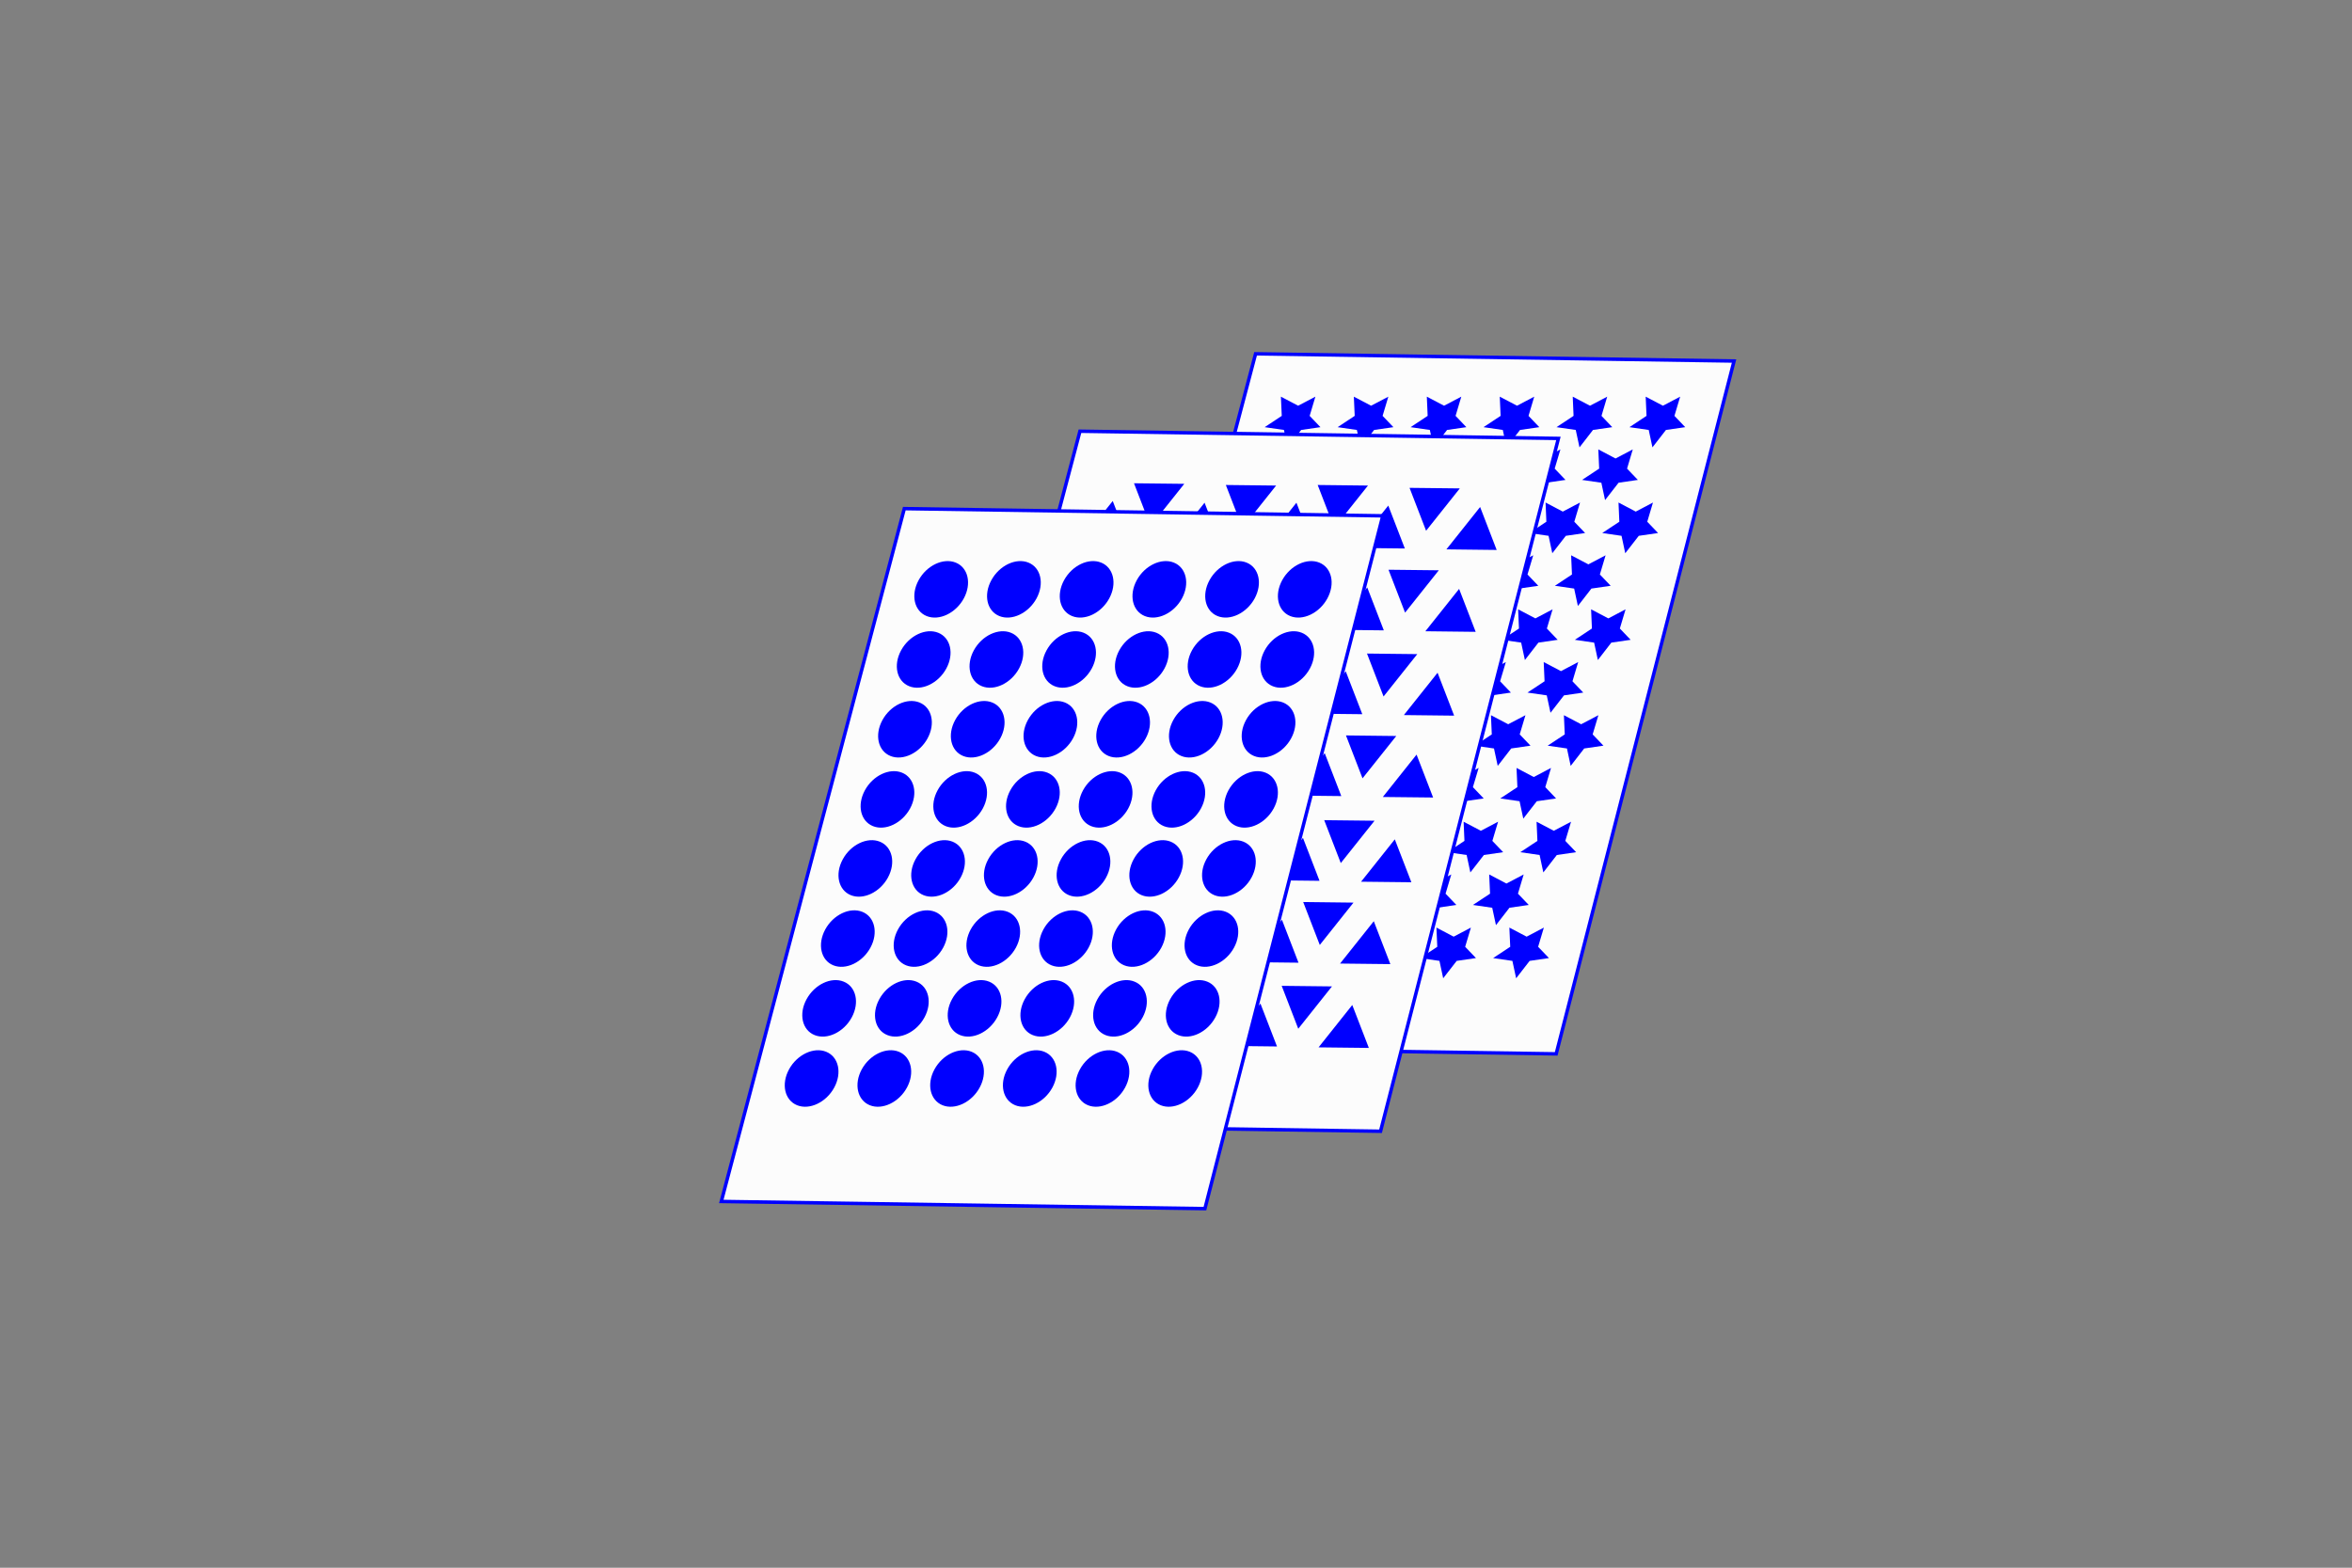 <?xml version="1.0" encoding="utf-8"?>
<!-- Generator: Adobe Illustrator 16.0.0, SVG Export Plug-In . SVG Version: 6.00 Build 0)  -->
<!DOCTYPE svg PUBLIC "-//W3C//DTD SVG 1.1//EN" "http://www.w3.org/Graphics/SVG/1.1/DTD/svg11.dtd">
<svg version="1.1" id="Layer_1" xmlns="http://www.w3.org/2000/svg" xmlns:xlink="http://www.w3.org/1999/xlink" x="0px" y="0px"
	 width="170.08px" height="113.39px" viewBox="0 0 170.08 113.39" enable-background="new 0 0 170.08 113.39" xml:space="preserve">
<rect x="0" y="0" width="170.08" height="113.39" fill="#808080" stroke="none"/>
<g>
	<g>
		<polygon fill="#FCFCFC" stroke="#0000FF" stroke-width="0.25" stroke-miterlimit="10" points="112.533,76.223 77.562,75.701 
			90.795,25.59 125.395,26.112 		"/>
		<g>
			<polygon fill="#0000FF" points="93.872,29.345 95.119,28.69 94.705,30.079 95.485,30.896 94.092,31.097 93.115,32.357 
				92.845,31.097 91.451,30.896 92.688,30.079 92.626,28.69 			"/>
			<polygon fill="#0000FF" points="99.148,29.345 100.395,28.69 99.98,30.079 100.762,30.896 99.367,31.097 98.391,32.357 
				98.12,31.097 96.727,30.896 97.963,30.079 97.901,28.69 			"/>
			<polygon fill="#0000FF" points="95.89,33.161 97.137,32.505 96.723,33.894 97.503,34.711 96.108,34.914 95.132,36.171 
				94.861,34.914 93.468,34.711 94.704,33.894 94.643,32.505 			"/>
			<polygon fill="#0000FF" points="111.592,33.161 112.838,32.505 112.424,33.894 113.204,34.711 111.81,34.914 110.834,36.171 
				110.562,34.914 109.17,34.711 110.406,33.894 110.344,32.505 			"/>
			<polygon fill="#0000FF" points="116.825,33.161 118.071,32.505 117.658,33.894 118.438,34.711 117.044,34.914 116.067,36.171 
				115.798,34.914 114.403,34.711 115.641,33.894 115.579,32.505 			"/>
			<polygon fill="#0000FF" points="106.358,33.161 107.604,32.505 107.19,33.894 107.971,34.711 106.577,34.914 105.6,36.171 
				105.33,34.914 103.937,34.711 105.173,33.894 105.11,32.505 			"/>
			<polygon fill="#0000FF" points="101.124,33.161 102.37,32.505 101.956,33.894 102.737,34.711 101.343,34.914 100.366,36.171 
				100.097,34.914 98.702,34.711 99.938,33.894 99.877,32.505 			"/>
			<polygon fill="#0000FF" points="109.7,29.345 110.945,28.69 110.532,30.079 111.312,30.896 109.919,31.097 108.941,32.357 
				108.672,31.097 107.277,30.896 108.514,30.079 108.452,28.69 			"/>
			<polygon fill="#0000FF" points="104.424,29.345 105.671,28.69 105.257,30.079 106.037,30.896 104.643,31.097 103.666,32.357 
				103.396,31.097 102.002,30.896 103.238,30.079 103.178,28.69 			"/>
			<polygon fill="#0000FF" points="114.977,29.345 116.221,28.69 115.809,30.079 116.588,30.896 115.194,31.097 114.218,32.357 
				113.947,31.097 112.555,30.896 113.789,30.079 113.729,28.69 			"/>
			<polygon fill="#0000FF" points="120.251,29.345 121.497,28.69 121.084,30.079 121.864,30.896 120.47,31.097 119.493,32.357 
				119.224,31.097 117.83,30.896 119.065,30.079 119.005,28.69 			"/>
			<polygon fill="#0000FF" points="91.907,37.003 93.153,36.347 92.739,37.736 93.521,38.552 92.126,38.754 91.149,40.014 
				90.879,38.754 89.485,38.552 90.722,37.736 90.66,36.347 			"/>
			<polygon fill="#0000FF" points="97.184,37.003 98.43,36.347 98.015,37.736 98.796,38.552 97.401,38.754 96.425,40.014 
				96.154,38.754 94.761,38.552 95.997,37.736 95.936,36.347 			"/>
			<polygon fill="#0000FF" points="93.924,40.819 95.171,40.163 94.757,41.551 95.537,42.368 94.144,42.57 93.166,43.829 
				92.896,42.57 91.503,42.368 92.739,41.551 92.678,40.163 			"/>
			<polygon fill="#0000FF" points="109.626,40.819 110.872,40.163 110.458,41.551 111.238,42.368 109.845,42.57 108.868,43.829 
				108.599,42.57 107.204,42.368 108.441,41.551 108.379,40.163 			"/>
			<polygon fill="#0000FF" points="114.86,40.819 116.105,40.163 115.692,41.551 116.473,42.368 115.079,42.57 114.102,43.829 
				113.832,42.57 112.439,42.368 113.674,41.551 113.613,40.163 			"/>
			<polygon fill="#0000FF" points="104.393,40.819 105.639,40.163 105.225,41.551 106.005,42.368 104.611,42.57 103.635,43.829 
				103.364,42.57 101.971,42.368 103.208,41.551 103.146,40.163 			"/>
			<polygon fill="#0000FF" points="99.158,40.819 100.404,40.163 99.99,41.551 100.771,42.368 99.377,42.57 98.4,43.829 
				98.13,42.57 96.736,42.368 97.973,41.551 97.911,40.163 			"/>
			<polygon fill="#0000FF" points="107.734,37.003 108.98,36.347 108.566,37.736 109.348,38.552 107.953,38.754 106.977,40.014 
				106.707,38.754 105.312,38.552 106.549,37.736 106.487,36.347 			"/>
			<polygon fill="#0000FF" points="102.459,37.003 103.704,36.347 103.291,37.736 104.07,38.552 102.678,38.754 101.7,40.014 
				101.43,38.754 100.037,38.552 101.272,37.736 101.212,36.347 			"/>
			<polygon fill="#0000FF" points="113.01,37.003 114.256,36.347 113.843,37.736 114.623,38.552 113.229,38.754 112.252,40.014 
				111.982,38.754 110.588,38.552 111.823,37.736 111.764,36.347 			"/>
			<polygon fill="#0000FF" points="118.286,37.003 119.531,36.347 119.118,37.736 119.899,38.552 118.505,38.754 117.527,40.014 
				117.258,38.754 115.863,38.552 117.099,37.736 117.039,36.347 			"/>
			<polygon fill="#0000FF" points="89.925,44.727 91.171,44.071 90.757,45.459 91.537,46.276 90.144,46.478 89.167,47.738 
				88.896,46.478 87.503,46.276 88.739,45.459 88.679,44.071 			"/>
			<polygon fill="#0000FF" points="95.2,44.727 96.446,44.071 96.032,45.459 96.813,46.276 95.42,46.478 94.442,47.738 
				94.173,46.478 92.778,46.276 94.015,45.459 93.954,44.071 			"/>
			<polygon fill="#0000FF" points="91.941,48.542 93.188,47.885 92.774,49.276 93.555,50.092 92.16,50.294 91.184,51.553 
				90.914,50.294 89.521,50.092 90.757,49.276 90.695,47.885 			"/>
			<polygon fill="#0000FF" points="107.645,48.542 108.891,47.885 108.477,49.276 109.257,50.092 107.862,50.294 106.886,51.553 
				106.616,50.294 105.222,50.092 106.458,49.276 106.397,47.885 			"/>
			<polygon fill="#0000FF" points="112.878,48.542 114.124,47.885 113.71,49.276 114.49,50.092 113.096,50.294 112.12,51.553 
				111.851,50.294 110.456,50.092 111.692,49.276 111.63,47.885 			"/>
			<polygon fill="#0000FF" points="102.411,48.542 103.657,47.885 103.243,49.276 104.022,50.092 102.629,50.294 101.652,51.553 
				101.382,50.294 99.988,50.092 101.225,49.276 101.163,47.885 			"/>
			<polygon fill="#0000FF" points="97.176,48.542 98.423,47.885 98.008,49.276 98.789,50.092 97.395,50.294 96.418,51.553 
				96.148,50.294 94.754,50.092 95.99,49.276 95.93,47.885 			"/>
			<polygon fill="#0000FF" points="105.752,44.727 106.998,44.071 106.584,45.459 107.364,46.276 105.971,46.478 104.994,47.738 
				104.724,46.478 103.33,46.276 104.566,45.459 104.505,44.071 			"/>
			<polygon fill="#0000FF" points="100.476,44.727 101.723,44.071 101.309,45.459 102.089,46.276 100.695,46.478 99.719,47.738 
				99.448,46.478 98.055,46.276 99.291,45.459 99.229,44.071 			"/>
			<polygon fill="#0000FF" points="111.028,44.727 112.273,44.071 111.859,45.459 112.64,46.276 111.247,46.478 110.27,47.738 
				109.999,46.478 108.605,46.276 109.842,45.459 109.78,44.071 			"/>
			<polygon fill="#0000FF" points="116.304,44.727 117.55,44.071 117.136,45.459 117.916,46.276 116.521,46.478 115.546,47.738 
				115.276,46.478 113.882,46.276 115.117,45.459 115.057,44.071 			"/>
			<polygon fill="#0000FF" points="87.959,52.383 89.205,51.729 88.792,53.117 89.572,53.933 88.178,54.135 87.201,55.395 
				86.932,54.135 85.537,53.933 86.773,53.117 86.712,51.729 			"/>
			<polygon fill="#0000FF" points="93.235,52.383 94.48,51.729 94.067,53.117 94.848,53.933 93.453,54.135 92.477,55.395 
				92.207,54.135 90.812,53.933 92.05,53.117 91.987,51.729 			"/>
			<polygon fill="#0000FF" points="89.977,56.2 91.223,55.543 90.809,56.932 91.589,57.749 90.195,57.951 89.218,59.209 
				88.948,57.951 87.555,57.749 88.791,56.932 88.729,55.543 			"/>
			<polygon fill="#0000FF" points="105.678,56.2 106.925,55.543 106.51,56.932 107.291,57.749 105.897,57.951 104.92,59.209 
				104.65,57.951 103.257,57.749 104.492,56.932 104.432,55.543 			"/>
			<polygon fill="#0000FF" points="110.912,56.2 112.158,55.543 111.745,56.932 112.524,57.749 111.131,57.951 110.154,59.209 
				109.884,57.951 108.49,57.749 109.727,56.932 109.665,55.543 			"/>
			<polygon fill="#0000FF" points="100.444,56.2 101.691,55.543 101.276,56.932 102.058,57.749 100.664,57.951 99.687,59.209 
				99.417,57.951 98.023,57.749 99.26,56.932 99.197,55.543 			"/>
			<polygon fill="#0000FF" points="95.21,56.2 96.457,55.543 96.043,56.932 96.823,57.749 95.429,57.951 94.452,59.209 
				94.183,57.951 92.788,57.749 94.025,56.932 93.964,55.543 			"/>
			<polygon fill="#0000FF" points="103.786,52.383 105.032,51.729 104.618,53.117 105.399,53.933 104.006,54.135 103.027,55.395 
				102.758,54.135 101.364,53.933 102.601,53.117 102.539,51.729 			"/>
			<polygon fill="#0000FF" points="98.511,52.383 99.757,51.729 99.343,53.117 100.123,53.933 98.729,54.135 97.752,55.395 
				97.482,54.135 96.089,53.933 97.325,53.117 97.264,51.729 			"/>
			<polygon fill="#0000FF" points="109.062,52.383 110.309,51.729 109.895,53.117 110.675,53.933 109.28,54.135 108.305,55.395 
				108.034,54.135 106.64,53.933 107.876,53.117 107.815,51.729 			"/>
			<polygon fill="#0000FF" points="114.338,52.383 115.584,51.729 115.17,53.117 115.95,53.933 114.557,54.135 113.58,55.395 
				113.311,54.135 111.916,53.933 113.152,53.117 113.091,51.729 			"/>
			<polygon fill="#0000FF" points="85.981,60.088 87.229,59.434 86.813,60.82 87.595,61.637 86.201,61.84 85.224,63.1 84.954,61.84 
				83.56,61.637 84.796,60.82 84.735,59.434 			"/>
			<polygon fill="#0000FF" points="91.257,60.088 92.504,59.434 92.09,60.82 92.87,61.637 91.477,61.84 90.5,63.1 90.229,61.84 
				88.836,61.637 90.072,60.82 90.011,59.434 			"/>
			<polygon fill="#0000FF" points="87.999,63.904 89.245,63.248 88.831,64.637 89.611,65.453 88.218,65.656 87.24,66.914 
				86.971,65.656 85.577,65.453 86.813,64.637 86.752,63.248 			"/>
			<polygon fill="#0000FF" points="103.701,63.904 104.947,63.248 104.533,64.637 105.313,65.453 103.92,65.656 102.942,66.914 
				102.673,65.656 101.279,65.453 102.516,64.637 102.454,63.248 			"/>
			<polygon fill="#0000FF" points="108.935,63.904 110.181,63.248 109.768,64.637 110.548,65.453 109.153,65.656 108.177,66.914 
				107.907,65.656 106.513,65.453 107.75,64.637 107.688,63.248 			"/>
			<polygon fill="#0000FF" points="98.468,63.904 99.714,63.248 99.3,64.637 100.08,65.453 98.687,65.656 97.709,66.914 
				97.438,65.656 96.046,65.453 97.281,64.637 97.22,63.248 			"/>
			<polygon fill="#0000FF" points="93.232,63.904 94.479,63.248 94.065,64.637 94.846,65.453 93.452,65.656 92.476,66.914 
				92.205,65.656 90.812,65.453 92.047,64.637 91.986,63.248 			"/>
			<polygon fill="#0000FF" points="101.809,60.088 103.055,59.434 102.642,60.82 103.421,61.637 102.028,61.84 101.051,63.1 
				100.78,61.84 99.387,61.637 100.623,60.82 100.562,59.434 			"/>
			<polygon fill="#0000FF" points="96.533,60.088 97.779,59.434 97.366,60.82 98.146,61.637 96.752,61.84 95.775,63.1 95.505,61.84 
				94.111,61.637 95.348,60.82 95.286,59.434 			"/>
			<polygon fill="#0000FF" points="107.085,60.088 108.331,59.434 107.917,60.82 108.698,61.637 107.304,61.84 106.326,63.1 
				106.057,61.84 104.663,61.637 105.899,60.82 105.838,59.434 			"/>
			<polygon fill="#0000FF" points="112.36,60.088 113.607,59.434 113.192,60.82 113.974,61.637 112.579,61.84 111.603,63.1 
				111.333,61.84 109.938,61.637 111.175,60.82 111.114,59.434 			"/>
			<polygon fill="#0000FF" points="84.017,67.746 85.262,67.09 84.849,68.479 85.629,69.295 84.234,69.498 83.258,70.756 
				82.988,69.498 81.594,69.295 82.831,68.479 82.769,67.09 			"/>
			<polygon fill="#0000FF" points="89.292,67.746 90.538,67.09 90.124,68.479 90.904,69.295 89.511,69.498 88.533,70.756 
				88.264,69.498 86.87,69.295 88.106,68.479 88.045,67.09 			"/>
			<polygon fill="#0000FF" points="99.844,67.746 101.09,67.09 100.675,68.479 101.457,69.295 100.062,69.498 99.085,70.756 
				98.815,69.498 97.421,69.295 98.658,68.479 98.597,67.09 			"/>
			<polygon fill="#0000FF" points="94.567,67.746 95.814,67.09 95.399,68.479 96.181,69.295 94.786,69.498 93.809,70.756 
				93.54,69.498 92.146,69.295 93.382,68.479 93.321,67.09 			"/>
			<polygon fill="#0000FF" points="105.119,67.746 106.365,67.09 105.951,68.479 106.731,69.295 105.338,69.498 104.361,70.756 
				104.091,69.498 102.696,69.295 103.934,68.479 103.872,67.09 			"/>
			<polygon fill="#0000FF" points="110.395,67.746 111.641,67.09 111.227,68.479 112.008,69.295 110.613,69.498 109.637,70.756 
				109.366,69.498 107.973,69.295 109.209,68.479 109.147,67.09 			"/>
		</g>
	</g>
	<g>
		<polygon fill="#FCFCFC" stroke="#0000FF" stroke-width="0.25" stroke-miterlimit="10" points="99.832,81.82 64.861,81.299 
			78.094,31.189 112.694,31.709 		"/>
		<g>
			<g>
				<polygon fill="#0000FF" points="85.639,34.994 83.2,38.057 82.003,34.954 				"/>
				<polygon fill="#0000FF" points="92.28,35.119 89.842,38.181 88.645,35.078 				"/>
				<polygon fill="#0000FF" points="98.922,35.119 96.483,38.181 95.286,35.078 				"/>
				<polygon fill="#0000FF" points="105.564,35.325 103.125,38.389 101.928,35.285 				"/>
			</g>
			<g>
				<polygon fill="#0000FF" points="78.026,39.298 80.465,36.235 81.663,39.338 				"/>
				<polygon fill="#0000FF" points="104.593,39.734 107.032,36.67 108.229,39.776 				"/>
				<polygon fill="#0000FF" points="97.952,39.63 100.39,36.567 101.588,39.67 				"/>
				<polygon fill="#0000FF" points="91.31,39.422 93.749,36.36 94.946,39.463 				"/>
				<polygon fill="#0000FF" points="84.668,39.422 87.106,36.36 88.305,39.463 				"/>
			</g>
			<g>
				<polygon fill="#0000FF" points="84.119,40.915 81.68,43.978 80.482,40.875 				"/>
				<polygon fill="#0000FF" points="90.761,41.04 88.322,44.103 87.124,40.999 				"/>
				<polygon fill="#0000FF" points="97.402,41.04 94.964,44.103 93.766,40.999 				"/>
				<polygon fill="#0000FF" points="104.044,41.247 101.605,44.31 100.407,41.207 				"/>
			</g>
			<g>
				<polygon fill="#0000FF" points="76.506,45.22 78.945,42.156 80.143,45.26 				"/>
				<polygon fill="#0000FF" points="103.073,45.656 105.512,42.593 106.71,45.698 				"/>
				<polygon fill="#0000FF" points="96.432,45.551 98.87,42.488 100.068,45.592 				"/>
				<polygon fill="#0000FF" points="89.79,45.343 92.229,42.282 93.427,45.385 				"/>
				<polygon fill="#0000FF" points="83.148,45.343 85.587,42.282 86.784,45.385 				"/>
			</g>
			<g>
				<polygon fill="#0000FF" points="82.562,46.979 80.124,50.042 78.926,46.938 				"/>
				<polygon fill="#0000FF" points="89.204,47.104 86.766,50.167 85.567,47.063 				"/>
				<polygon fill="#0000FF" points="95.846,47.104 93.407,50.167 92.209,47.063 				"/>
				<polygon fill="#0000FF" points="102.487,47.311 100.049,50.375 98.852,47.27 				"/>
			</g>
			<g>
				<polygon fill="#0000FF" points="74.949,51.284 77.388,48.221 78.587,51.325 				"/>
				<polygon fill="#0000FF" points="101.517,51.719 103.955,48.657 105.153,51.761 				"/>
				<polygon fill="#0000FF" points="94.875,51.616 97.313,48.551 98.512,51.656 				"/>
				<polygon fill="#0000FF" points="88.233,51.409 90.673,48.345 91.87,51.449 				"/>
				<polygon fill="#0000FF" points="81.592,51.409 84.03,48.345 85.229,51.449 				"/>
			</g>
			<g>
				<polygon fill="#0000FF" points="81.042,52.901 78.604,55.964 77.406,52.861 				"/>
				<polygon fill="#0000FF" points="87.684,53.025 85.245,56.088 84.048,52.984 				"/>
				<polygon fill="#0000FF" points="94.326,53.025 91.887,56.088 90.689,52.984 				"/>
				<polygon fill="#0000FF" points="100.968,53.233 98.528,56.295 97.331,53.192 				"/>
			</g>
			<g>
				<polygon fill="#0000FF" points="73.43,57.206 75.869,54.142 77.066,57.247 				"/>
				<polygon fill="#0000FF" points="99.996,57.643 102.436,54.578 103.633,57.682 				"/>
				<polygon fill="#0000FF" points="93.355,57.538 95.794,54.474 96.992,57.578 				"/>
				<polygon fill="#0000FF" points="86.714,57.331 89.152,54.266 90.35,57.371 				"/>
				<polygon fill="#0000FF" points="80.071,57.331 82.511,54.266 83.708,57.371 				"/>
			</g>
			<g>
				<polygon fill="#0000FF" points="79.47,59.029 77.031,62.094 75.832,58.988 				"/>
				<polygon fill="#0000FF" points="86.111,59.152 83.673,62.217 82.475,59.113 				"/>
				<polygon fill="#0000FF" points="92.753,59.152 90.314,62.217 89.116,59.113 				"/>
				<polygon fill="#0000FF" points="99.396,59.361 96.956,62.424 95.758,59.32 				"/>
			</g>
			<g>
				<polygon fill="#0000FF" points="71.856,63.334 74.295,60.271 75.493,63.375 				"/>
				<polygon fill="#0000FF" points="98.424,63.771 100.862,60.707 102.061,63.811 				"/>
				<polygon fill="#0000FF" points="91.782,63.666 94.221,60.602 95.419,63.707 				"/>
				<polygon fill="#0000FF" points="85.141,63.459 87.579,60.395 88.776,63.498 				"/>
				<polygon fill="#0000FF" points="78.498,63.459 80.937,60.395 82.135,63.498 				"/>
			</g>
			<g>
				<polygon fill="#0000FF" points="77.95,64.951 75.511,68.014 74.312,64.91 				"/>
				<polygon fill="#0000FF" points="84.592,65.076 82.152,68.139 80.955,65.035 				"/>
				<polygon fill="#0000FF" points="91.233,65.076 88.795,68.139 87.597,65.035 				"/>
				<polygon fill="#0000FF" points="97.875,65.283 95.437,68.346 94.238,65.24 				"/>
			</g>
			<g>
				<polygon fill="#0000FF" points="70.337,69.256 72.776,66.191 73.974,69.297 				"/>
				<polygon fill="#0000FF" points="96.904,69.691 99.343,66.629 100.54,69.732 				"/>
				<polygon fill="#0000FF" points="90.263,69.588 92.701,66.523 93.898,69.629 				"/>
				<polygon fill="#0000FF" points="83.62,69.379 86.059,66.316 87.257,69.422 				"/>
				<polygon fill="#0000FF" points="76.979,69.379 79.417,66.316 80.615,69.422 				"/>
			</g>
			<g>
				<polygon fill="#0000FF" points="76.395,71.012 73.955,74.074 72.758,70.971 				"/>
				<polygon fill="#0000FF" points="83.036,71.137 80.597,74.199 79.399,71.096 				"/>
				<polygon fill="#0000FF" points="89.678,71.137 87.239,74.199 86.04,71.096 				"/>
				<polygon fill="#0000FF" points="96.319,71.344 93.881,74.406 92.683,71.303 				"/>
			</g>
			<g>
				<polygon fill="#0000FF" points="68.781,75.316 71.22,72.252 72.418,75.357 				"/>
				<polygon fill="#0000FF" points="95.349,75.752 97.787,72.689 98.985,75.793 				"/>
				<polygon fill="#0000FF" points="88.707,75.646 91.146,72.584 92.344,75.688 				"/>
				<polygon fill="#0000FF" points="82.064,75.441 84.504,72.377 85.701,75.48 				"/>
				<polygon fill="#0000FF" points="75.423,75.441 77.861,72.377 79.06,75.48 				"/>
			</g>
		</g>
	</g>
	<g>
		<polygon fill="#FCFCFC" stroke="#0000FF" stroke-width="0.25" stroke-miterlimit="10" points="87.131,87.418 52.16,86.898 
			65.393,36.788 99.993,37.308 		"/>
		<path fill="#0000FF" d="M69.695,43.283c-0.58,1.067-1.781,1.639-2.684,1.276c-0.903-0.362-1.165-1.523-0.585-2.591
			c0.579-1.068,1.782-1.64,2.685-1.277C70.013,41.054,70.274,42.213,69.695,43.283z"/>
		<path fill="#0000FF" d="M74.954,43.283c-0.58,1.067-1.782,1.639-2.685,1.276s-1.164-1.523-0.584-2.591
			c0.579-1.068,1.781-1.64,2.683-1.277C75.271,41.054,75.533,42.213,74.954,43.283z"/>
		<path fill="#0000FF" d="M80.212,43.283c-0.58,1.067-1.781,1.639-2.684,1.276s-1.165-1.523-0.584-2.591
			c0.578-1.068,1.78-1.64,2.683-1.277C80.529,41.054,80.791,42.213,80.212,43.283z"/>
		<path fill="#0000FF" d="M85.471,43.283c-0.581,1.067-1.782,1.639-2.685,1.276s-1.164-1.523-0.585-2.591
			c0.579-1.068,1.781-1.64,2.684-1.277C85.787,41.054,86.049,42.213,85.471,43.283z"/>
		<path fill="#0000FF" d="M90.728,43.283c-0.58,1.067-1.781,1.639-2.683,1.276c-0.902-0.362-1.165-1.523-0.585-2.591
			c0.579-1.068,1.782-1.64,2.684-1.277C91.046,41.054,91.307,42.213,90.728,43.283z"/>
		<path fill="#0000FF" d="M95.986,43.283c-0.579,1.067-1.781,1.639-2.684,1.276s-1.165-1.523-0.585-2.591
			c0.58-1.068,1.782-1.64,2.685-1.277C96.304,41.054,96.566,42.213,95.986,43.283z"/>
		<path fill="#0000FF" d="M68.429,48.356c-0.58,1.068-1.781,1.64-2.683,1.276c-0.903-0.362-1.165-1.523-0.586-2.591
			c0.58-1.068,1.782-1.639,2.685-1.276S69.008,47.288,68.429,48.356z"/>
		<path fill="#0000FF" d="M73.688,48.356c-0.58,1.068-1.781,1.64-2.684,1.276c-0.902-0.362-1.165-1.523-0.585-2.591
			c0.579-1.068,1.782-1.639,2.684-1.276C74.006,46.127,74.267,47.288,73.688,48.356z"/>
		<path fill="#0000FF" d="M78.945,48.356c-0.58,1.068-1.78,1.64-2.684,1.276c-0.901-0.362-1.165-1.523-0.584-2.591
			c0.579-1.068,1.781-1.639,2.684-1.276S79.524,47.288,78.945,48.356z"/>
		<path fill="#0000FF" d="M84.204,48.356c-0.58,1.068-1.782,1.64-2.685,1.276c-0.902-0.362-1.163-1.523-0.584-2.591
			c0.579-1.068,1.781-1.639,2.684-1.276S84.782,47.288,84.204,48.356z"/>
		<path fill="#0000FF" d="M89.461,48.356c-0.579,1.068-1.78,1.64-2.684,1.276c-0.901-0.362-1.164-1.523-0.584-2.591
			c0.579-1.068,1.782-1.639,2.684-1.276C89.78,46.127,90.041,47.288,89.461,48.356z"/>
		<path fill="#0000FF" d="M94.72,48.356c-0.579,1.068-1.781,1.64-2.683,1.276c-0.903-0.362-1.165-1.523-0.585-2.591
			c0.579-1.068,1.781-1.639,2.683-1.276C95.037,46.127,95.3,47.288,94.72,48.356z"/>
		<path fill="#0000FF" d="M67.076,53.402c-0.58,1.068-1.78,1.641-2.684,1.277c-0.902-0.363-1.164-1.523-0.584-2.592
			c0.578-1.068,1.78-1.639,2.683-1.277C67.394,51.173,67.655,52.334,67.076,53.402z"/>
		<path fill="#0000FF" d="M72.335,53.402c-0.58,1.068-1.782,1.641-2.685,1.277s-1.163-1.523-0.584-2.592
			c0.58-1.068,1.781-1.639,2.684-1.277C72.652,51.173,72.914,52.334,72.335,53.402z"/>
		<path fill="#0000FF" d="M77.593,53.402c-0.58,1.068-1.781,1.641-2.684,1.277s-1.165-1.523-0.585-2.592
			c0.579-1.068,1.782-1.639,2.685-1.277C77.911,51.173,78.172,52.334,77.593,53.402z"/>
		<path fill="#0000FF" d="M82.852,53.402c-0.58,1.068-1.782,1.641-2.685,1.277s-1.164-1.523-0.584-2.592
			c0.579-1.068,1.781-1.639,2.684-1.277C83.169,51.173,83.43,52.334,82.852,53.402z"/>
		<path fill="#0000FF" d="M88.109,53.402c-0.58,1.068-1.781,1.641-2.685,1.277c-0.902-0.363-1.164-1.523-0.584-2.592
			c0.579-1.068,1.781-1.639,2.684-1.277C88.427,51.173,88.688,52.334,88.109,53.402z"/>
		<path fill="#0000FF" d="M93.367,53.402c-0.58,1.068-1.781,1.641-2.684,1.277s-1.164-1.523-0.584-2.592
			c0.579-1.068,1.781-1.639,2.684-1.277C93.686,51.173,93.946,52.334,93.367,53.402z"/>
		<path fill="#0000FF" d="M65.81,58.477c-0.58,1.066-1.781,1.639-2.684,1.275s-1.164-1.523-0.584-2.591
			c0.579-1.068,1.781-1.639,2.684-1.276C66.128,56.248,66.389,57.408,65.81,58.477z"/>
		<path fill="#0000FF" d="M71.068,58.477c-0.58,1.066-1.781,1.639-2.684,1.275s-1.165-1.523-0.585-2.591
			c0.58-1.068,1.782-1.639,2.684-1.276C71.386,56.248,71.647,57.408,71.068,58.477z"/>
		<path fill="#0000FF" d="M76.327,58.477c-0.581,1.066-1.781,1.639-2.684,1.275s-1.165-1.523-0.585-2.591
			c0.579-1.068,1.781-1.639,2.684-1.276C76.645,56.248,76.906,57.408,76.327,58.477z"/>
		<path fill="#0000FF" d="M81.586,58.477c-0.581,1.066-1.782,1.639-2.685,1.275s-1.164-1.523-0.584-2.591
			c0.578-1.068,1.78-1.639,2.683-1.276C81.902,56.248,82.163,57.408,81.586,58.477z"/>
		<path fill="#0000FF" d="M86.843,58.477c-0.58,1.066-1.781,1.639-2.684,1.275s-1.164-1.523-0.585-2.591
			c0.579-1.068,1.782-1.639,2.685-1.276C87.16,56.248,87.422,57.408,86.843,58.477z"/>
		<path fill="#0000FF" d="M92.101,58.477c-0.579,1.066-1.781,1.639-2.684,1.275c-0.901-0.363-1.164-1.523-0.585-2.591
			c0.581-1.068,1.783-1.639,2.685-1.276C92.419,56.248,92.681,57.408,92.101,58.477z"/>
		<path fill="#0000FF" d="M64.21,63.469c-0.58,1.068-1.781,1.639-2.684,1.277c-0.902-0.363-1.165-1.525-0.584-2.592
			c0.578-1.068,1.78-1.641,2.683-1.277C64.528,61.24,64.79,62.4,64.21,63.469z"/>
		<path fill="#0000FF" d="M69.469,63.469c-0.58,1.068-1.781,1.639-2.684,1.277c-0.902-0.363-1.165-1.525-0.585-2.592
			c0.58-1.068,1.782-1.641,2.685-1.277C69.785,61.24,70.048,62.4,69.469,63.469z"/>
		<path fill="#0000FF" d="M74.727,63.469c-0.579,1.068-1.78,1.639-2.683,1.277c-0.903-0.363-1.165-1.525-0.585-2.592
			c0.579-1.068,1.781-1.641,2.684-1.277S75.306,62.4,74.727,63.469z"/>
		<path fill="#0000FF" d="M79.985,63.469c-0.58,1.068-1.782,1.639-2.685,1.277c-0.902-0.363-1.163-1.525-0.583-2.592
			c0.578-1.068,1.78-1.641,2.683-1.277S80.564,62.4,79.985,63.469z"/>
		<path fill="#0000FF" d="M85.242,63.469c-0.579,1.068-1.78,1.639-2.683,1.277c-0.902-0.363-1.165-1.525-0.585-2.592
			c0.579-1.068,1.781-1.641,2.684-1.277S85.822,62.4,85.242,63.469z"/>
		<path fill="#0000FF" d="M90.501,63.469c-0.58,1.068-1.781,1.639-2.684,1.277c-0.902-0.363-1.164-1.525-0.584-2.592
			c0.579-1.068,1.781-1.641,2.684-1.277S91.081,62.4,90.501,63.469z"/>
		<path fill="#0000FF" d="M62.943,68.543c-0.579,1.066-1.781,1.639-2.684,1.275c-0.901-0.363-1.164-1.521-0.584-2.592
			c0.579-1.066,1.782-1.639,2.684-1.275C63.262,66.314,63.523,67.475,62.943,68.543z"/>
		<path fill="#0000FF" d="M68.203,68.543c-0.581,1.066-1.782,1.639-2.685,1.275s-1.165-1.521-0.584-2.592
			c0.578-1.066,1.78-1.639,2.684-1.275C68.52,66.314,68.782,67.475,68.203,68.543z"/>
		<path fill="#0000FF" d="M73.461,68.543c-0.58,1.066-1.781,1.639-2.684,1.275s-1.164-1.521-0.585-2.592
			c0.579-1.066,1.781-1.639,2.684-1.275S74.04,67.475,73.461,68.543z"/>
		<path fill="#0000FF" d="M78.719,68.543c-0.58,1.066-1.781,1.639-2.684,1.275s-1.164-1.521-0.584-2.592
			c0.578-1.066,1.779-1.639,2.683-1.275C79.036,66.314,79.298,67.475,78.719,68.543z"/>
		<path fill="#0000FF" d="M83.978,68.543c-0.581,1.066-1.782,1.639-2.685,1.275c-0.901-0.363-1.164-1.521-0.584-2.592
			c0.578-1.066,1.781-1.639,2.683-1.275C84.294,66.314,84.556,67.475,83.978,68.543z"/>
		<path fill="#0000FF" d="M89.234,68.543c-0.578,1.066-1.78,1.639-2.683,1.275s-1.165-1.521-0.585-2.592
			c0.58-1.066,1.782-1.639,2.685-1.275C89.553,66.314,89.814,67.475,89.234,68.543z"/>
		<path fill="#0000FF" d="M61.591,73.588c-0.579,1.07-1.781,1.641-2.684,1.277c-0.902-0.361-1.164-1.523-0.584-2.59
			c0.579-1.068,1.781-1.643,2.684-1.277C61.909,71.359,62.17,72.52,61.591,73.588z"/>
		<path fill="#0000FF" d="M66.85,73.588c-0.58,1.07-1.782,1.641-2.684,1.277c-0.902-0.361-1.165-1.523-0.584-2.59
			c0.579-1.068,1.781-1.643,2.684-1.277C67.167,71.359,67.429,72.52,66.85,73.588z"/>
		<path fill="#0000FF" d="M72.108,73.588c-0.58,1.07-1.782,1.641-2.685,1.277c-0.902-0.361-1.163-1.523-0.584-2.59
			c0.579-1.068,1.781-1.643,2.684-1.277C72.426,71.359,72.688,72.52,72.108,73.588z"/>
		<path fill="#0000FF" d="M77.367,73.588c-0.58,1.07-1.783,1.641-2.686,1.277c-0.902-0.361-1.164-1.523-0.583-2.59
			c0.578-1.068,1.78-1.643,2.683-1.277C77.684,71.359,77.945,72.52,77.367,73.588z"/>
		<path fill="#0000FF" d="M82.624,73.588c-0.58,1.07-1.781,1.641-2.684,1.277c-0.902-0.361-1.164-1.523-0.585-2.59
			c0.579-1.068,1.781-1.643,2.684-1.277C82.941,71.359,83.203,72.52,82.624,73.588z"/>
		<path fill="#0000FF" d="M87.883,73.588c-0.581,1.07-1.781,1.641-2.684,1.277c-0.902-0.361-1.165-1.523-0.585-2.59
			c0.579-1.068,1.781-1.643,2.684-1.277C88.2,71.359,88.462,72.52,87.883,73.588z"/>
		<path fill="#0000FF" d="M60.325,78.662c-0.581,1.068-1.781,1.639-2.683,1.277c-0.903-0.363-1.166-1.525-0.586-2.592
			c0.579-1.068,1.781-1.639,2.684-1.277C60.643,76.434,60.904,77.594,60.325,78.662z"/>
		<path fill="#0000FF" d="M65.584,78.662c-0.58,1.068-1.781,1.639-2.685,1.277c-0.902-0.363-1.164-1.525-0.585-2.592
			c0.581-1.068,1.782-1.639,2.685-1.277C65.9,76.434,66.162,77.594,65.584,78.662z"/>
		<path fill="#0000FF" d="M70.842,78.662c-0.58,1.068-1.781,1.639-2.684,1.277c-0.902-0.363-1.164-1.525-0.585-2.592
			c0.579-1.068,1.781-1.639,2.684-1.277C71.16,76.434,71.421,77.594,70.842,78.662z"/>
		<path fill="#0000FF" d="M76.1,78.662c-0.579,1.068-1.781,1.639-2.685,1.277c-0.901-0.363-1.163-1.525-0.583-2.592
			c0.579-1.068,1.781-1.639,2.683-1.277C76.417,76.434,76.679,77.594,76.1,78.662z"/>
		<path fill="#0000FF" d="M81.358,78.662c-0.581,1.068-1.782,1.639-2.684,1.277c-0.903-0.363-1.165-1.525-0.585-2.592
			c0.579-1.068,1.781-1.639,2.684-1.277C81.676,76.434,81.938,77.594,81.358,78.662z"/>
		<path fill="#0000FF" d="M86.616,78.662c-0.58,1.068-1.781,1.639-2.684,1.277c-0.902-0.363-1.165-1.525-0.585-2.592
			c0.58-1.068,1.782-1.639,2.685-1.277C86.935,76.434,87.195,77.594,86.616,78.662z"/>
	</g>
</g>
</svg>
